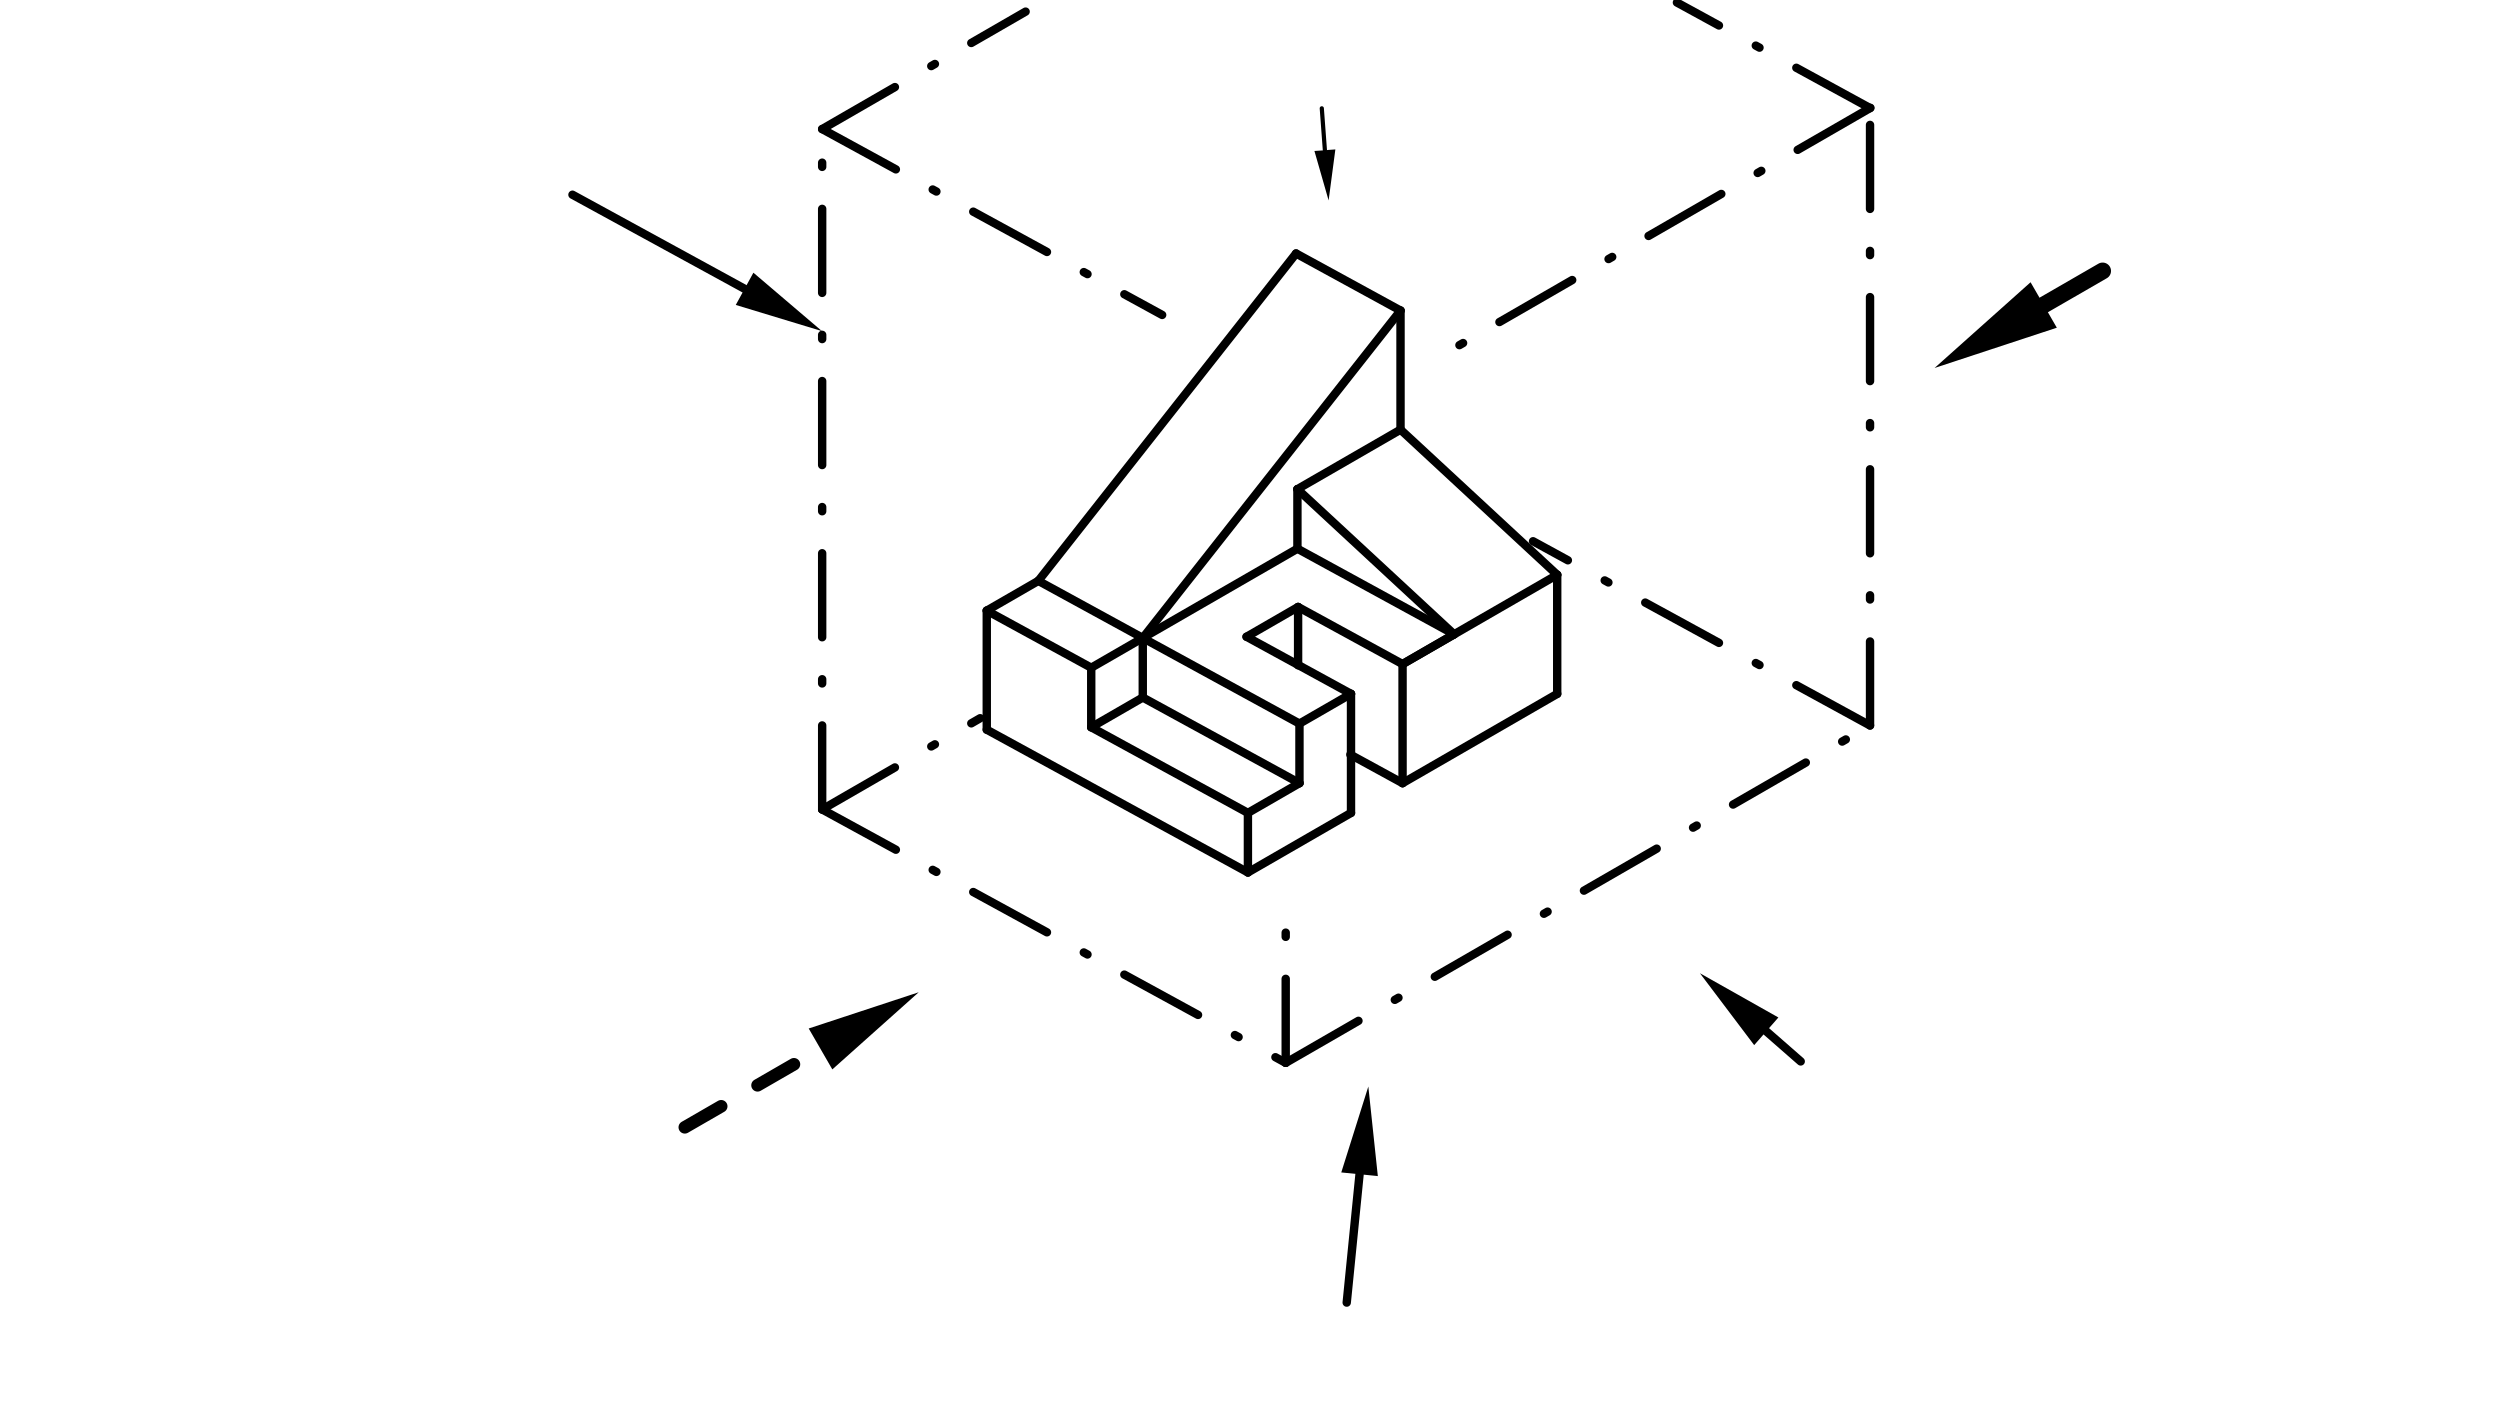<svg xmlns="http://www.w3.org/2000/svg" class="svg--1it" height="100%" preserveAspectRatio="xMidYMid meet" viewBox="0 0 595.276 334.488" width="100%"><defs><marker id="marker-arrow" markerHeight="16" markerUnits="userSpaceOnUse" markerWidth="24" orient="auto-start-reverse" refX="24" refY="4" viewBox="0 0 24 8"><path d="M 0 0 L 24 4 L 0 8 z" stroke="inherit"></path></marker></defs><g class="aux-layer--1FB"></g><g class="main-layer--3Vd"><g class="element--2qn"><line stroke="#000000" stroke-dasharray="none" stroke-linecap="round" stroke-width="2" x1="297.141" x2="321.689" y1="207.734" y2="193.561"></line></g><g class="element--2qn"><line stroke="#000000" stroke-dasharray="none" stroke-linecap="round" stroke-width="2" x1="321.689" x2="321.689" y1="193.561" y2="165.215"></line></g><g class="element--2qn"><line stroke="#000000" stroke-dasharray="none" stroke-linecap="round" stroke-width="2" x1="321.689" x2="309.415" y1="165.215" y2="172.301"></line></g><g class="element--2qn"><line stroke="#000000" stroke-dasharray="none" stroke-linecap="round" stroke-width="2" x1="309.415" x2="309.415" y1="172.301" y2="186.475"></line></g><g class="element--2qn"><line stroke="#000000" stroke-dasharray="none" stroke-linecap="round" stroke-width="2" x1="309.415" x2="297.141" y1="186.475" y2="193.561"></line></g><g class="element--2qn"><line stroke="#000000" stroke-dasharray="none" stroke-linecap="round" stroke-width="2" x1="297.141" x2="234.959" y1="207.734" y2="173.742"></line></g><g class="element--2qn"><line stroke="#000000" stroke-dasharray="none" stroke-linecap="round" stroke-width="2" x1="234.959" x2="234.959" y1="173.742" y2="145.396"></line></g><g class="element--2qn"><line stroke="#000000" stroke-dasharray="none" stroke-linecap="round" stroke-width="2" x1="234.959" x2="259.832" y1="145.396" y2="158.993"></line></g><g class="element--2qn"><line stroke="#000000" stroke-dasharray="none" stroke-linecap="round" stroke-width="2" x1="259.832" x2="259.832" y1="158.993" y2="173.166"></line></g><g class="element--2qn"><line stroke="#000000" stroke-dasharray="none" stroke-linecap="round" stroke-width="2" x1="259.832" x2="297.141" y1="173.166" y2="193.561"></line></g><g class="element--2qn"><line stroke="#000000" stroke-dasharray="none" stroke-linecap="round" stroke-width="2" x1="259.832" x2="272.106" y1="173.166" y2="166.079"></line></g><g class="element--2qn"><line stroke="#000000" stroke-dasharray="none" stroke-linecap="round" stroke-width="2" x1="272.106" x2="309.415" y1="166.079" y2="186.475"></line></g><g class="element--2qn"><line stroke="#000000" stroke-dasharray="none" stroke-linecap="round" stroke-width="2" x1="259.832" x2="272.106" y1="158.993" y2="151.906"></line></g><g class="element--2qn"><line stroke="#000000" stroke-dasharray="none" stroke-linecap="round" stroke-width="2" x1="272.106" x2="272.106" y1="151.906" y2="166.079"></line></g><g class="element--2qn"><line stroke="#000000" stroke-dasharray="none" stroke-linecap="round" stroke-width="2" x1="297.141" x2="297.141" y1="193.561" y2="207.734"></line></g><g class="element--2qn"><line stroke="#000000" stroke-dasharray="none" stroke-linecap="round" stroke-width="2" x1="272.106" x2="309.415" y1="151.906" y2="172.301"></line></g><g class="element--2qn"><line stroke="#000000" stroke-dasharray="none" stroke-linecap="round" stroke-width="2" x1="321.689" x2="296.817" y1="165.215" y2="151.618"></line></g><g class="element--2qn"><line stroke="#000000" stroke-dasharray="none" stroke-linecap="round" stroke-width="2" x1="296.817" x2="309.091" y1="151.618" y2="144.531"></line></g><g class="element--2qn"><line stroke="#000000" stroke-dasharray="none" stroke-linecap="round" stroke-width="2" x1="309.091" x2="333.964" y1="144.531" y2="158.128"></line></g><g class="element--2qn"><line stroke="#000000" stroke-dasharray="none" stroke-linecap="round" stroke-width="2" x1="333.964" x2="333.964" y1="158.128" y2="186.475"></line></g><g class="element--2qn"><line stroke="#000000" stroke-dasharray="none" stroke-linecap="round" stroke-width="2" x1="333.964" x2="370.787" y1="186.475" y2="165.215"></line></g><g class="element--2qn"><line stroke="#000000" stroke-dasharray="none" stroke-linecap="round" stroke-width="2" x1="370.787" x2="370.787" y1="165.215" y2="136.868"></line></g><g class="element--2qn"><line stroke="#000000" stroke-dasharray="none" stroke-linecap="round" stroke-width="2" x1="333.964" x2="370.787" y1="158.128" y2="136.868"></line></g><g class="element--2qn"><line stroke="#000000" stroke-dasharray="none" stroke-linecap="round" stroke-width="2" x1="272.106" x2="308.929" y1="151.906" y2="130.646"></line></g><g class="element--2qn"><line stroke="#000000" stroke-dasharray="none" stroke-linecap="round" stroke-width="2" x1="333.964" x2="346.238" y1="158.128" y2="151.041"></line></g><g class="element--2qn"><line stroke="#000000" stroke-dasharray="none" stroke-linecap="round" stroke-width="2" x1="308.929" x2="346.238" y1="130.646" y2="151.041"></line></g><g class="element--2qn"><line stroke="#000000" stroke-dasharray="none" stroke-linecap="round" stroke-width="2" x1="333.964" x2="321.531" y1="186.475" y2="179.678"></line></g><g class="element--2qn"><line stroke="#000000" stroke-dasharray="none" stroke-linecap="round" stroke-width="2" x1="309.091" x2="309.091" y1="144.531" y2="158.416"></line></g><g class="element--2qn"><line stroke="#000000" stroke-dasharray="none" stroke-linecap="round" stroke-width="2" x1="234.959" x2="247.234" y1="145.396" y2="138.309"></line></g><g class="element--2qn"><line stroke="#000000" stroke-dasharray="none" stroke-linecap="round" stroke-width="2" x1="247.234" x2="272.106" y1="138.309" y2="151.906"></line></g><g class="element--2qn"><line stroke="#000000" stroke-dasharray="none" stroke-linecap="round" stroke-width="2" x1="308.929" x2="308.929" y1="130.646" y2="116.473"></line></g><g class="element--2qn"><line stroke="#000000" stroke-dasharray="none" stroke-linecap="round" stroke-width="2" x1="308.929" x2="333.478" y1="116.473" y2="102.3"></line></g><g class="element--2qn"><line stroke="#000000" stroke-dasharray="none" stroke-linecap="round" stroke-width="2" x1="333.478" x2="333.478" y1="102.3" y2="73.953"></line></g><g class="element--2qn"><line stroke="#000000" stroke-dasharray="none" stroke-linecap="round" stroke-width="2" x1="333.478" x2="308.605" y1="73.953" y2="60.356"></line></g><g class="element--2qn"><line stroke="#000000" stroke-dasharray="none" stroke-linecap="round" stroke-width="2" x1="333.478" x2="272.106" y1="73.953" y2="151.906"></line></g><g class="element--2qn"><line stroke="#000000" stroke-dasharray="none" stroke-linecap="round" stroke-width="2" x1="308.605" x2="247.234" y1="60.356" y2="138.309"></line></g><g class="element--2qn"><line stroke="#000000" stroke-dasharray="none" stroke-linecap="round" stroke-width="2" x1="333.478" x2="370.787" y1="102.3" y2="136.868"></line></g><g class="element--2qn"><line stroke="#000000" stroke-dasharray="none" stroke-linecap="round" stroke-width="2" x1="308.929" x2="346.238" y1="116.473" y2="151.041"></line></g><g class="element--2qn"><line stroke="#000000" stroke-dasharray="20, 10, 1, 10" stroke-linecap="round" stroke-width="2" x1="195.766" x2="195.766" y1="192.734" y2="30.734"></line></g><g class="element--2qn"><line stroke="#000000" stroke-dasharray="20, 10, 1, 10" stroke-linecap="round" stroke-width="2" x1="195.766" x2="306.141" y1="192.734" y2="253.072"></line></g><g class="element--2qn"><line stroke="#000000" stroke-dasharray="20, 10, 1, 10" stroke-linecap="round" stroke-width="2" x1="306.141" x2="445.276" y1="253.072" y2="172.743"></line></g><g class="element--2qn"><line stroke="#000000" stroke-dasharray="20, 10, 1, 10" stroke-linecap="round" stroke-width="2" x1="445.276" x2="365.034" y1="172.743" y2="128.877"></line></g><g class="element--2qn"><line stroke="#000000" stroke-dasharray="20, 10, 1, 10" stroke-linecap="round" stroke-width="2" x1="195.766" x2="276.72" y1="30.734" y2="74.989"></line></g><g class="element--2qn"><line stroke="#000000" stroke-dasharray="20, 10, 1, 10" stroke-linecap="round" stroke-width="2" x1="195.766" x2="244.207" y1="30.734" y2="2.767"></line></g><g class="element--2qn"><line stroke="#000000" stroke-dasharray="20, 10, 1, 10" stroke-linecap="round" stroke-width="2" x1="306.141" x2="306.141" y1="253.072" y2="214.734"></line></g><g class="element--2qn"><line stroke="#000000" stroke-dasharray="20, 10, 1, 10" stroke-linecap="round" stroke-width="2" x1="445.368" x2="340.548" y1="25.681" y2="86.199"></line></g><g class="element--2qn"><line stroke="#000000" stroke-dasharray="20, 10, 1, 10" stroke-linecap="round" stroke-width="2" x1="445.276" x2="445.276" y1="172.743" y2="25.681"></line></g><g class="element--2qn"><line stroke="#000000" stroke-dasharray="20, 10, 1, 10" stroke-linecap="round" stroke-width="2" x1="445.276" x2="399.294" y1="25.734" y2="0.598"></line></g><g class="element--2qn"><line stroke="#000000" stroke-dasharray="20, 10, 1, 10" stroke-linecap="round" stroke-width="2" x1="195.766" x2="233.385" y1="192.734" y2="171.015"></line></g><g class="element--2qn"><line stroke="#000000" stroke-dasharray="none" stroke-linecap="round" stroke-width="2" x1="428.766" x2="420.57" y1="252.734" y2="245.563"></line><path d="M404.766,231.734 l21,4.375 l0,-8.75 z" fill="#000000" stroke="#000000" stroke-width="0" transform="rotate(41.186, 404.766, 231.734)"></path></g><g class="element--2qn"><line stroke="#000000" stroke-dasharray="none" stroke-linecap="round" stroke-width="4" x1="500.656" x2="486.625" y1="64.517" y2="72.619"></line><path d="M460.644,87.619 l30,6.25 l0,-12.5 z" fill="#000000" stroke="#000000" stroke-width="0" transform="rotate(330, 460.644, 87.619)"></path></g><g class="element--2qn"><line stroke="#000000" stroke-dasharray="10" stroke-linecap="round" stroke-width="3" x1="163.062" x2="195.373" y1="268.42" y2="249.765"></line><path d="M218.756,236.265 l27,5.625 l0,-11.25 z" fill="#000000" stroke="#000000" stroke-width="0" transform="rotate(150, 218.756, 236.265)"></path></g><g class="element--2qn"><line stroke="#000000" stroke-dasharray="none" stroke-linecap="round" stroke-width="2" x1="177.293" x2="136.313" y1="68.769" y2="46.367"></line><path d="M195.72,78.843 l21,4.375 l0,-8.75 z" fill="#000000" stroke="#000000" stroke-width="0" transform="rotate(208.664, 195.72, 78.843)"></path></g><g class="element--2qn"><line stroke="#000000" stroke-dasharray="10" stroke-linecap="round" stroke-width="1" x1="315.471" x2="314.635" y1="35.764" y2="24.49"></line><path d="M316.357,47.731 l12,2.5 l0,-5 z" fill="#000000" stroke="#000000" stroke-width="0" transform="rotate(265.764, 316.357, 47.731)"></path></g><g class="element--2qn"><line stroke="#000000" stroke-dasharray="none" stroke-linecap="round" stroke-width="2" x1="323.724" x2="320.668" y1="279.605" y2="310.16"></line><path d="M325.813,258.71 l21,4.375 l0,-8.75 z" fill="#000000" stroke="#000000" stroke-width="0" transform="rotate(95.711, 325.813, 258.71)"></path></g></g><g class="snaps-layer--2PT"></g><g class="temp-layer--rAP"></g></svg>